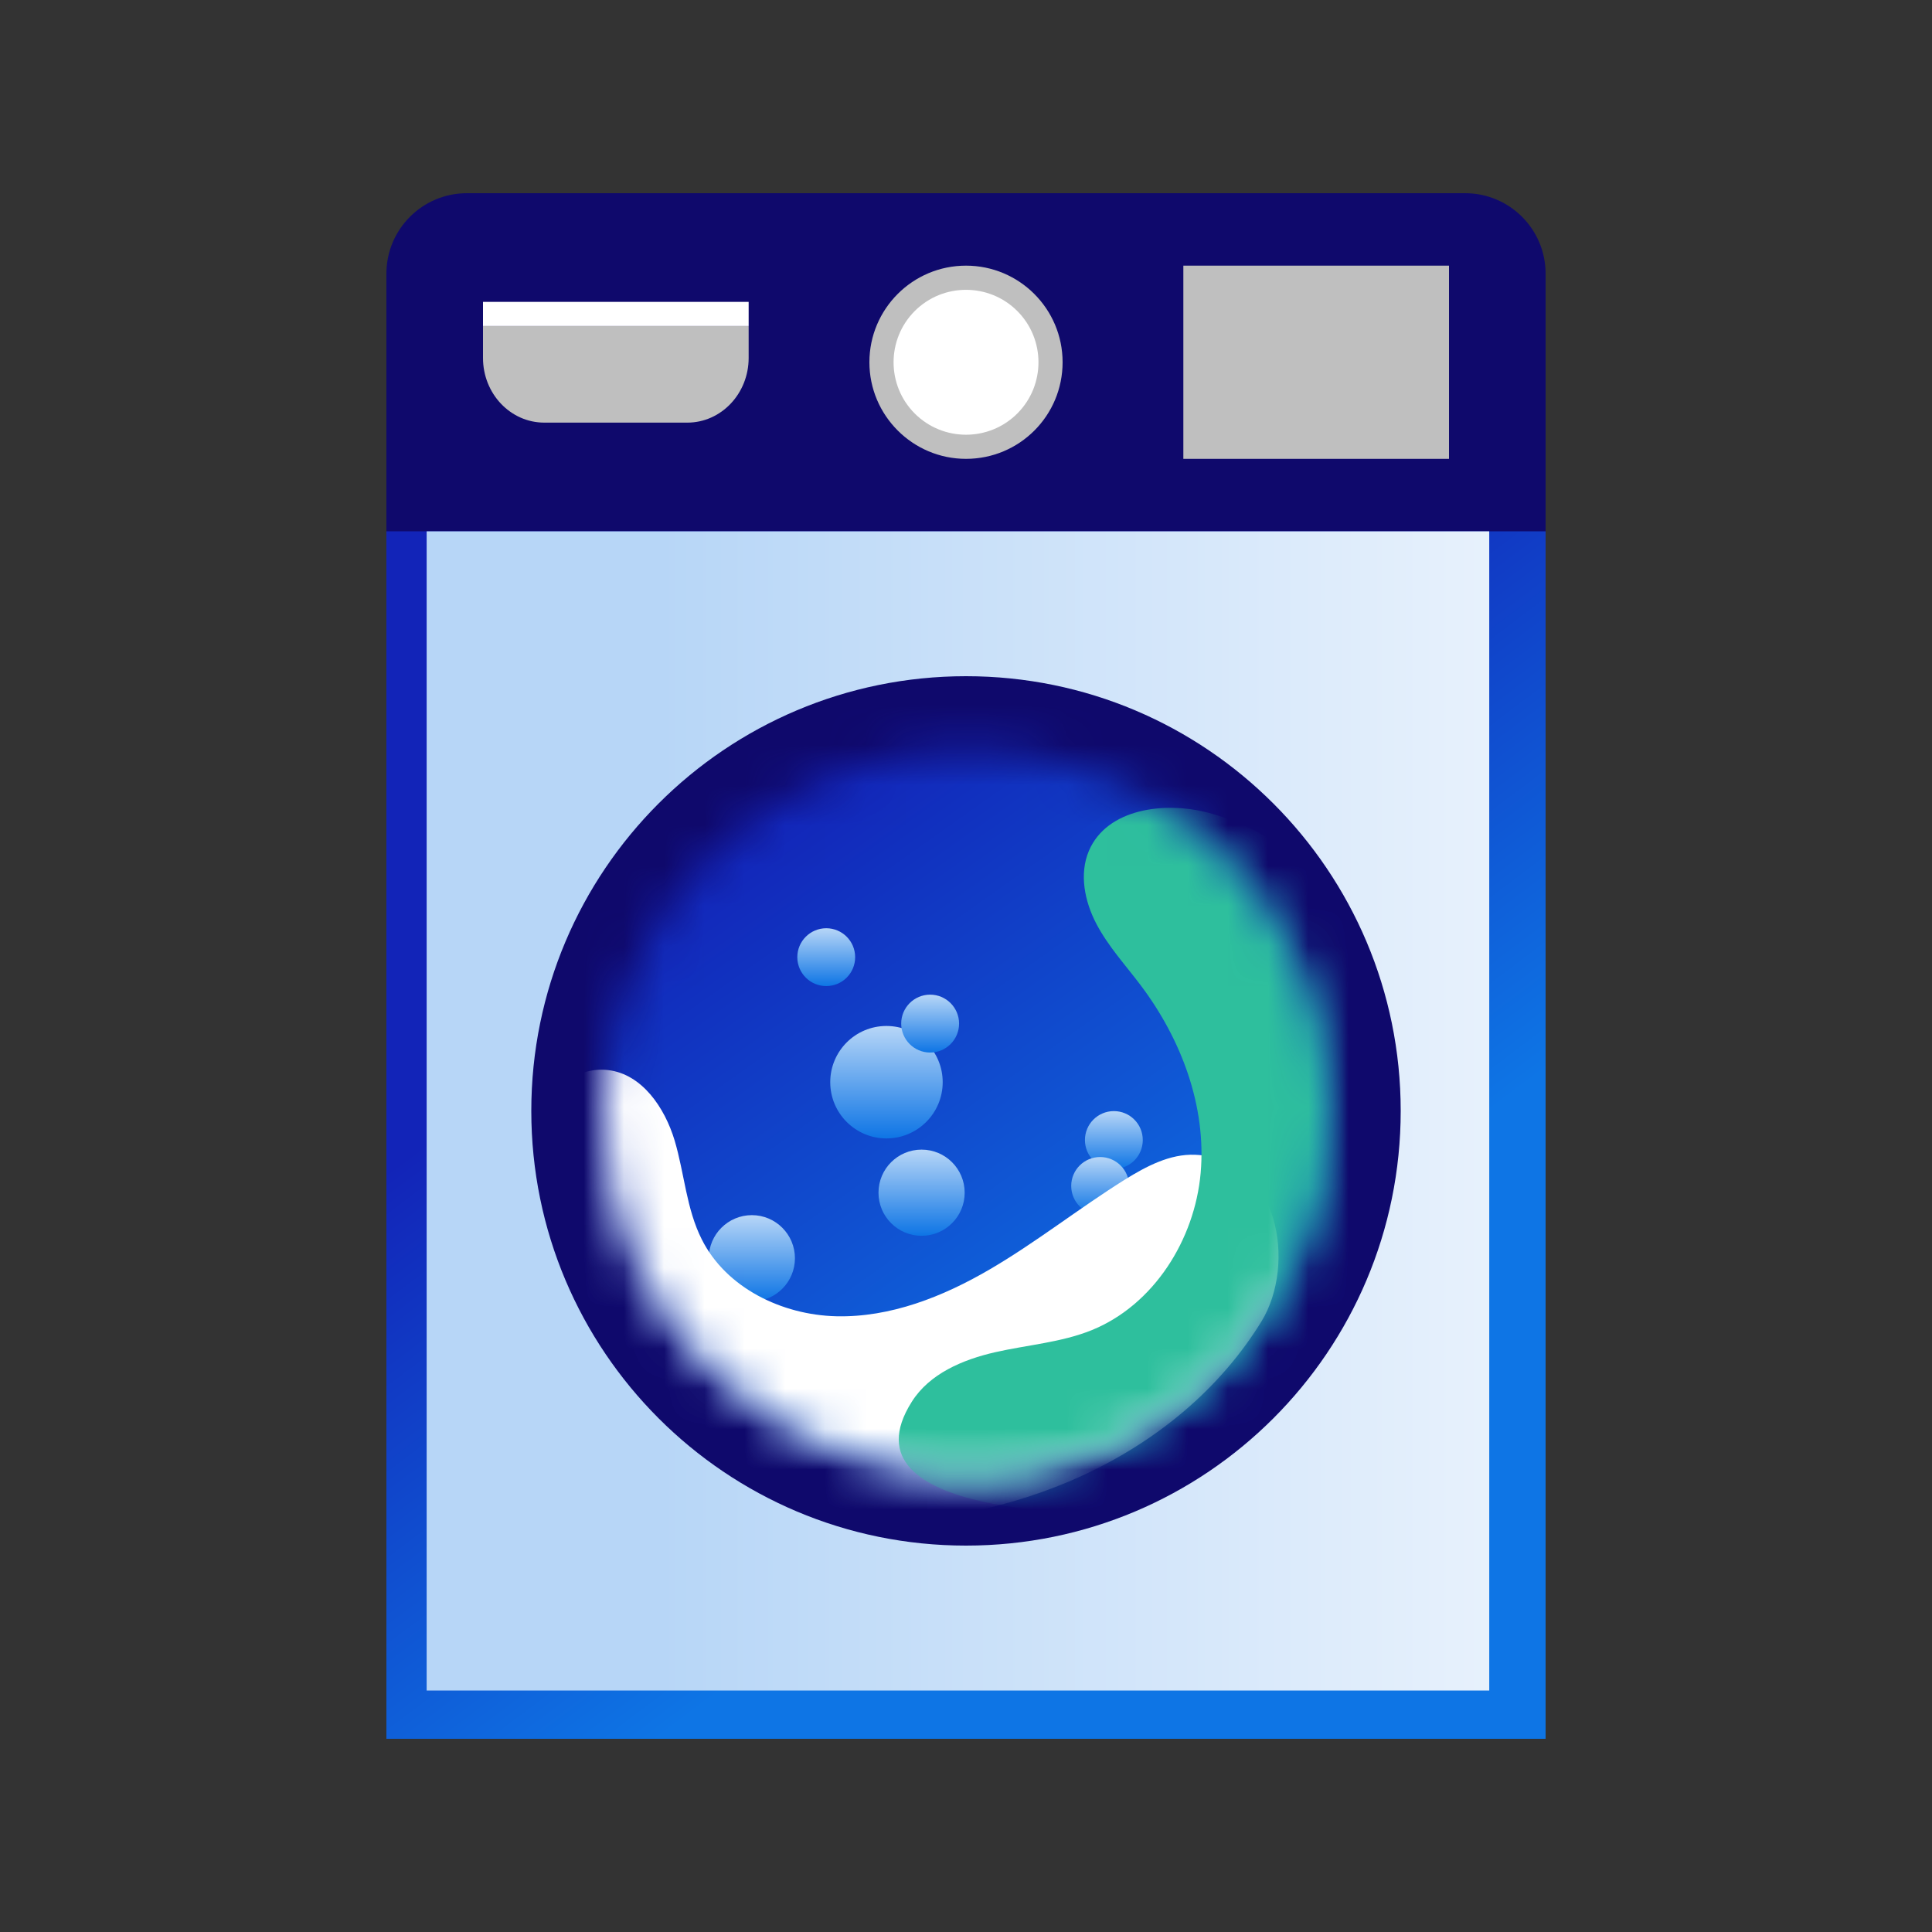 <svg width="48" height="48" viewBox="0 0 48 48" fill="none" xmlns="http://www.w3.org/2000/svg">
<rect x="0" y="0" width="48" height="48" fill="#333333" stroke="none"/>
<path d="M38.4 12.6V43.2H9.6V12.6H38.4Z" fill="url(#paint0_linear_261_2115)"/>
<path d="M9.6 6.8C9.6 5.695 10.495 4.8 11.6 4.8H36.4C37.505 4.8 38.4 5.695 38.4 6.8V13.2H9.6V6.8Z" fill="#0F096C"/>
<path d="M10.6 13.2C10.6 13.2 10.6 40.306 10.6 40.871C10.6 41.435 10.6 42 10.6 42H37C37 32.4 37 22.8 37 13.2H10.6Z" fill="url(#paint1_linear_261_2115)"/>
<path d="M34.8 27.6C34.8 33.566 29.966 38.4 24 38.4C18.034 38.4 13.2 33.566 13.2 27.6C13.2 21.634 18.034 16.8 24 16.8C29.966 16.8 34.8 21.638 34.8 27.6Z" fill="#0F096C"/>
<mask id="mask0_261_2115" style="mask-type:luminance" maskUnits="userSpaceOnUse" x="15" y="18" width="18" height="19">
<path d="M15 27.6C15 32.57 19.03 36.6 24 36.6C28.97 36.6 33 32.57 33 27.6C33 22.63 28.97 18.6 24 18.6C19.03 18.604 15 22.634 15 27.6Z" fill="white"/>
</mask>
<g mask="url(#mask0_261_2115)">
<path d="M26.967 10.109L41.495 30.567L21.034 45.096L6.505 24.638L26.967 10.109Z" fill="url(#paint2_linear_261_2115)"/>
</g>
<path d="M21.6 9C21.6 7.677 22.673 6.6 24 6.6C25.323 6.6 26.4 7.673 26.4 9C26.4 10.328 25.328 11.4 24 11.4C22.677 11.4 21.6 10.323 21.6 9Z" fill="#BFBFBF"/>
<path d="M25.274 10.274C24.572 10.976 23.429 10.976 22.727 10.274C22.025 9.572 22.025 8.429 22.727 7.727C23.429 7.025 24.572 7.025 25.274 7.727C25.976 8.429 25.976 9.572 25.274 10.274Z" fill="white"/>
<path d="M36 6.6H29.4V11.4H36V6.6Z" fill="#BFBFBF"/>
<path d="M13.524 10.5H17.076C17.917 10.5 18.6 9.78 18.6 8.893V8.1H12V8.893C12 9.78 12.68 10.5 13.524 10.5Z" fill="#BFBFBF"/>
<path d="M18.6 7.5H12V8.1H18.6V7.5Z" fill="white"/>
<mask id="mask1_261_2115" style="mask-type:luminance" maskUnits="userSpaceOnUse" x="15" y="19" width="18" height="18">
<path d="M15.435 27.693C15.435 32.423 19.27 36.259 24 36.259C28.73 36.259 32.565 32.423 32.565 27.693C32.565 22.963 28.73 19.128 24 19.128C19.27 19.132 15.435 22.967 15.435 27.693Z" fill="white"/>
</mask>
<g mask="url(#mask1_261_2115)">
<path d="M22.023 28.284C22.795 28.284 23.421 27.658 23.421 26.887C23.421 26.115 22.795 25.49 22.023 25.49C21.252 25.49 20.627 26.115 20.627 26.887C20.627 27.658 21.252 28.284 22.023 28.284Z" fill="url(#paint3_linear_261_2115)"/>
</g>
<mask id="mask2_261_2115" style="mask-type:luminance" maskUnits="userSpaceOnUse" x="15" y="19" width="18" height="18">
<path d="M15.435 27.693C15.435 32.423 19.27 36.259 24 36.259C28.73 36.259 32.565 32.423 32.565 27.693C32.565 22.963 28.73 19.128 24 19.128C19.27 19.132 15.435 22.967 15.435 27.693Z" fill="white"/>
</mask>
<g mask="url(#mask2_261_2115)">
<path d="M22.896 30.703C23.488 30.703 23.967 30.224 23.967 29.633C23.967 29.041 23.488 28.562 22.896 28.562C22.305 28.562 21.826 29.041 21.826 29.633C21.826 30.224 22.305 30.703 22.896 30.703Z" fill="url(#paint4_linear_261_2115)"/>
</g>
<mask id="mask3_261_2115" style="mask-type:luminance" maskUnits="userSpaceOnUse" x="15" y="19" width="18" height="18">
<path d="M15.435 27.693C15.435 32.423 19.27 36.259 24 36.259C28.73 36.259 32.565 32.423 32.565 27.693C32.565 22.963 28.73 19.128 24 19.128C19.27 19.132 15.435 22.967 15.435 27.693Z" fill="white"/>
</mask>
<g mask="url(#mask3_261_2115)">
<path d="M18.68 32.332C19.271 32.332 19.75 31.852 19.75 31.261C19.75 30.67 19.271 30.19 18.68 30.19C18.088 30.19 17.609 30.67 17.609 31.261C17.609 31.852 18.088 32.332 18.68 32.332Z" fill="url(#paint5_linear_261_2115)"/>
</g>
<mask id="mask4_261_2115" style="mask-type:luminance" maskUnits="userSpaceOnUse" x="15" y="19" width="18" height="18">
<path d="M15.435 27.693C15.435 32.423 19.27 36.259 24 36.259C28.73 36.259 32.565 32.423 32.565 27.693C32.565 22.963 28.73 19.128 24 19.128C19.27 19.132 15.435 22.967 15.435 27.693Z" fill="white"/>
</mask>
<g mask="url(#mask4_261_2115)">
<path d="M23.109 26.15C23.506 26.15 23.828 25.828 23.828 25.431C23.828 25.034 23.506 24.712 23.109 24.712C22.712 24.712 22.39 25.034 22.39 25.431C22.39 25.828 22.712 26.15 23.109 26.15Z" fill="url(#paint6_linear_261_2115)"/>
</g>
<mask id="mask5_261_2115" style="mask-type:luminance" maskUnits="userSpaceOnUse" x="15" y="19" width="18" height="18">
<path d="M15.435 27.693C15.435 32.423 19.27 36.259 24 36.259C28.73 36.259 32.565 32.423 32.565 27.693C32.565 22.963 28.73 19.128 24 19.128C19.27 19.132 15.435 22.967 15.435 27.693Z" fill="white"/>
</mask>
<g mask="url(#mask5_261_2115)">
<path d="M20.528 24.499C20.925 24.499 21.246 24.178 21.246 23.781C21.246 23.384 20.925 23.062 20.528 23.062C20.131 23.062 19.809 23.384 19.809 23.781C19.809 24.178 20.131 24.499 20.528 24.499Z" fill="url(#paint7_linear_261_2115)"/>
</g>
<mask id="mask6_261_2115" style="mask-type:luminance" maskUnits="userSpaceOnUse" x="15" y="19" width="18" height="18">
<path d="M15.435 27.693C15.435 32.423 19.27 36.259 24 36.259C28.73 36.259 32.565 32.423 32.565 27.693C32.565 22.963 28.73 19.128 24 19.128C19.27 19.132 15.435 22.967 15.435 27.693Z" fill="white"/>
</mask>
<g mask="url(#mask6_261_2115)">
<path d="M27.674 29.043C28.071 29.043 28.392 28.721 28.392 28.324C28.392 27.927 28.071 27.605 27.674 27.605C27.277 27.605 26.955 27.927 26.955 28.324C26.955 28.721 27.277 29.043 27.674 29.043Z" fill="url(#paint8_linear_261_2115)"/>
</g>
<mask id="mask7_261_2115" style="mask-type:luminance" maskUnits="userSpaceOnUse" x="15" y="19" width="18" height="18">
<path d="M15.435 27.693C15.435 32.423 19.27 36.259 24 36.259C28.73 36.259 32.565 32.423 32.565 27.693C32.565 22.963 28.73 19.128 24 19.128C19.27 19.132 15.435 22.967 15.435 27.693Z" fill="white"/>
</mask>
<g mask="url(#mask7_261_2115)">
<path d="M27.333 30.183C27.73 30.183 28.052 29.861 28.052 29.464C28.052 29.067 27.73 28.746 27.333 28.746C26.936 28.746 26.614 29.067 26.614 29.464C26.614 29.861 26.936 30.183 27.333 30.183Z" fill="url(#paint9_linear_261_2115)"/>
</g>
<mask id="mask8_261_2115" style="mask-type:luminance" maskUnits="userSpaceOnUse" x="15" y="18" width="18" height="19">
<path d="M15 27.6C15 32.57 19.03 36.6 24 36.6C28.97 36.6 33 32.57 33 27.6C33 22.63 28.97 18.6 24 18.6C19.03 18.604 15 22.634 15 27.6Z" fill="white"/>
</mask>
<g mask="url(#mask8_261_2115)">
<path d="M29.691 28.69C29.068 28.665 28.481 28.976 27.949 29.306C26.809 30.018 25.749 30.861 24.587 31.539C23.425 32.218 22.119 32.735 20.774 32.702C19.428 32.669 18.042 31.998 17.437 30.795C17.052 30.036 17.004 29.152 16.762 28.338C16.517 27.521 15.952 26.685 15.109 26.586C14.386 26.498 13.69 27.004 13.352 27.653C13.015 28.298 12.975 29.057 12.993 29.783C13.048 31.847 13.609 33.992 15.032 35.488C16.546 37.083 18.834 37.732 21.034 37.813C25.034 37.963 29.251 36.236 31.345 32.823C32.199 31.422 31.799 28.775 29.691 28.69Z" fill="white"/>
</g>
<mask id="mask9_261_2115" style="mask-type:luminance" maskUnits="userSpaceOnUse" x="15" y="18" width="18" height="19">
<path d="M15 27.6C15 32.57 19.03 36.6 24 36.6C28.97 36.6 33 32.57 33 27.6C33 22.63 28.97 18.6 24 18.6C19.03 18.604 15 22.634 15 27.6Z" fill="white"/>
</mask>
<g mask="url(#mask9_261_2115)">
<path d="M22.654 34.825C23.094 34.128 23.919 33.78 24.722 33.596C25.525 33.413 26.361 33.355 27.124 33.047C28.667 32.419 29.683 30.799 29.83 29.142C29.976 27.48 29.346 25.816 28.345 24.485C27.967 23.983 27.534 23.513 27.241 22.956C26.948 22.398 26.808 21.716 27.054 21.137C27.501 20.092 28.931 19.901 30.031 20.195C31.945 20.712 33.5 22.212 34.376 23.994C35.253 25.772 35.509 27.803 35.436 29.787C35.377 31.367 35.113 32.969 34.387 34.377C33.661 35.785 32.437 36.981 30.919 37.425C30.152 37.648 29.342 37.674 28.546 37.656C27.259 37.623 20.824 37.714 22.654 34.825Z" fill="#2EBF9D"/>
</g>
<defs>
<linearGradient id="paint0_linear_261_2115" x1="19.712" y1="21.483" x2="28.95" y2="33.727" gradientUnits="userSpaceOnUse">
<stop stop-color="#1224B8"/>
<stop offset="1" stop-color="#0E75E5"/>
</linearGradient>
<linearGradient id="paint1_linear_261_2115" x1="10.601" y1="27.6" x2="37" y2="27.6" gradientUnits="userSpaceOnUse">
<stop offset="0.22" stop-color="#B7D6F7"/>
<stop offset="1" stop-color="#E7F1FC"/>
</linearGradient>
<linearGradient id="paint2_linear_261_2115" x1="18.79" y1="20.265" x2="29.161" y2="34.871" gradientUnits="userSpaceOnUse">
<stop stop-color="#1224B8"/>
<stop offset="1" stop-color="#0E75E5"/>
</linearGradient>
<linearGradient id="paint3_linear_261_2115" x1="22.023" y1="28.284" x2="22.023" y2="25.49" gradientUnits="userSpaceOnUse">
<stop stop-color="#0E75E5"/>
<stop offset="1" stop-color="#B7D6F7"/>
</linearGradient>
<linearGradient id="paint4_linear_261_2115" x1="22.896" y1="30.703" x2="22.896" y2="28.562" gradientUnits="userSpaceOnUse">
<stop stop-color="#0E75E5"/>
<stop offset="1" stop-color="#B7D6F7"/>
</linearGradient>
<linearGradient id="paint5_linear_261_2115" x1="18.68" y1="32.332" x2="18.68" y2="30.19" gradientUnits="userSpaceOnUse">
<stop stop-color="#0E75E5"/>
<stop offset="1" stop-color="#B7D6F7"/>
</linearGradient>
<linearGradient id="paint6_linear_261_2115" x1="23.109" y1="26.15" x2="23.109" y2="24.712" gradientUnits="userSpaceOnUse">
<stop stop-color="#0E75E5"/>
<stop offset="1" stop-color="#B7D6F7"/>
</linearGradient>
<linearGradient id="paint7_linear_261_2115" x1="20.528" y1="24.499" x2="20.528" y2="23.062" gradientUnits="userSpaceOnUse">
<stop stop-color="#0E75E5"/>
<stop offset="1" stop-color="#B7D6F7"/>
</linearGradient>
<linearGradient id="paint8_linear_261_2115" x1="27.674" y1="29.043" x2="27.674" y2="27.605" gradientUnits="userSpaceOnUse">
<stop stop-color="#0E75E5"/>
<stop offset="1" stop-color="#B7D6F7"/>
</linearGradient>
<linearGradient id="paint9_linear_261_2115" x1="27.333" y1="30.183" x2="27.333" y2="28.746" gradientUnits="userSpaceOnUse">
<stop stop-color="#0E75E5"/>
<stop offset="1" stop-color="#B7D6F7"/>
</linearGradient>
</defs>
</svg>
